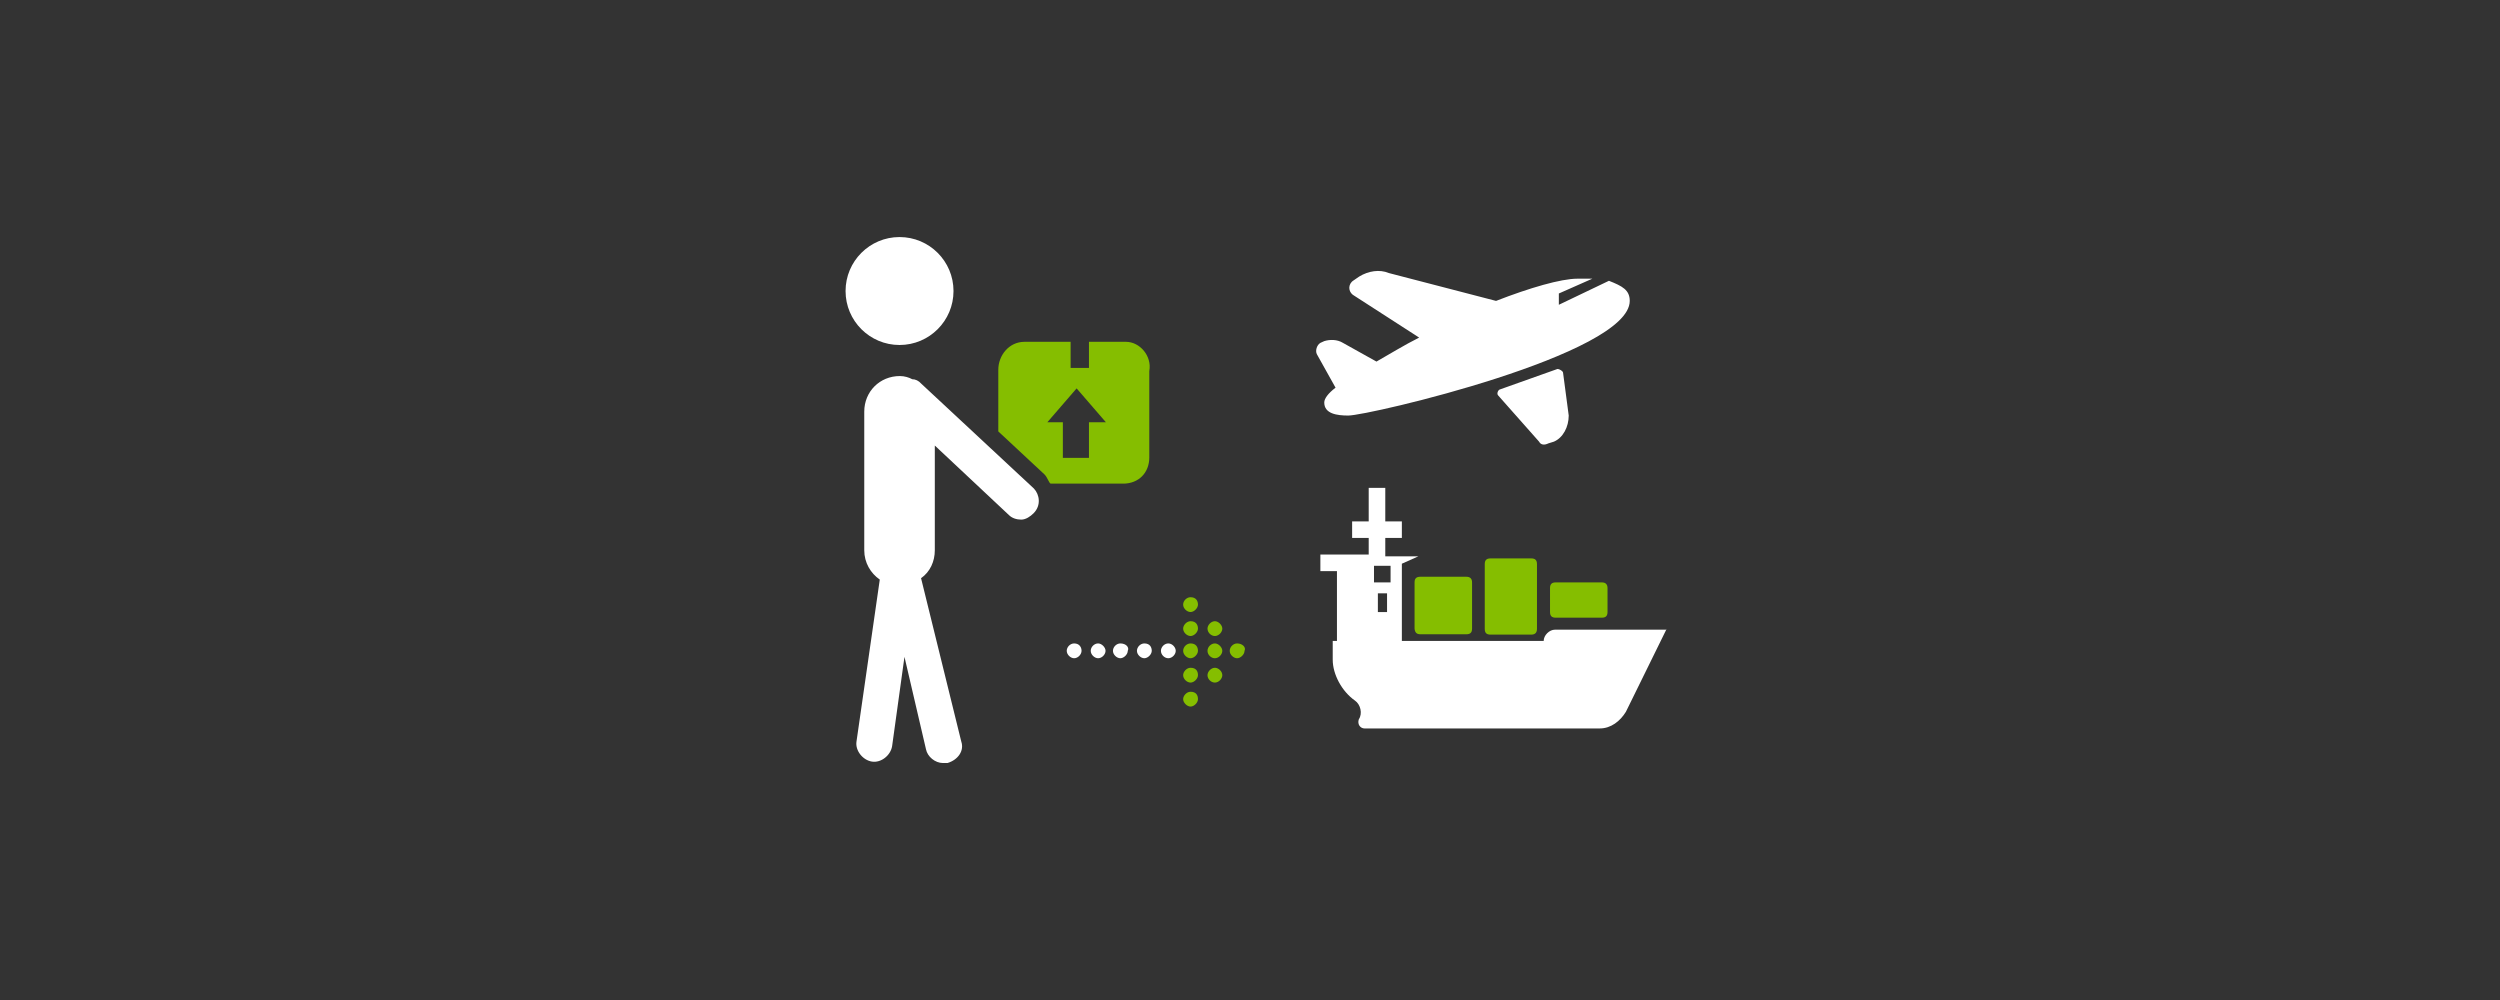 <?xml version="1.0" encoding="utf-8"?>
<!-- Generator: Adobe Illustrator 18.0.0, SVG Export Plug-In . SVG Version: 6.00 Build 0)  -->
<!DOCTYPE svg PUBLIC "-//W3C//DTD SVG 1.1//EN" "http://www.w3.org/Graphics/SVG/1.1/DTD/svg11.dtd">
<svg version="1.1" id="Layer_1" xmlns="http://www.w3.org/2000/svg" xmlns:xlink="http://www.w3.org/1999/xlink" x="0px" y="0px"
	 viewBox="-56.7 279.2 708.7 283.5" enable-background="new -56.7 279.2 708.7 283.5" xml:space="preserve">
<rect x="-56.7" y="279.2" width="708.7" height="283.5" fill="#333333" stroke="none"/>
<path fill="#85BE00" d="M262.5,376.1H252v7.4h-5.2v-7.4h-13.1c-4.4,0-7.4,3.9-7.4,7.9v17.5l13.1,12.2c0.9,0.9,1.3,2.6,1.8,2.6h20.5
	c4.4,0,7.4-3.1,7.4-7.4v-24.5C269.9,380.1,266.4,376.1,262.5,376.1z M252,398.9v10.1h-7.4v-10.1c-2.6,0-4.4,0-4.4,0l8.3-9.6l8.3,9.6
	C256.4,398.9,257.2,398.9,252,398.9z"/>
<circle fill="#FFFFFF" cx="198.3" cy="361.7" r="15.3"/>
<path fill="#FFFFFF" d="M236.3,424.7c-0.9,0.9-2.2,1.8-3.5,1.8c-1.3,0-2.6-0.4-3.5-1.3l-21-19.7v29.7c0,3.1-1.3,6.1-3.9,7.9
	l11.4,46.3c0.9,2.6-0.9,5.2-3.9,6.1c-0.4,0-0.9,0-1.3,0c-2.2,0-4.4-1.8-4.8-3.9l-6.1-26.2l-3.5,25.3c-0.4,2.6-3.1,4.8-5.7,4.4
	c-2.6-0.4-4.8-3.1-4.4-5.7l6.6-45.9c-2.6-1.8-4.4-4.8-4.4-8.3v-39.3c0-5.7,4.4-10.1,10.1-10.1c1.3,0,2.6,0.4,3.5,0.9
	c0.9,0,1.8,0.4,2.6,1.3l31.9,29.7C238,419.4,238.5,422.5,236.3,424.7z"/>
<g>
	<path fill="#85BE00" d="M280.8,461.6L280.8,461.6c-1.1,0-2.1,1-2.1,2.1s1.1,2.1,2.1,2.1s2.1-1.1,2.1-2.1S282.4,461.6,280.8,461.6
		L280.8,461.6z"/>
	<path fill="#85BE00" d="M280.8,468.5L280.8,468.5c-1.1,0-2.1,1.1-2.1,2.1c0,1.1,1.1,2.1,2.1,2.1s2.1-1.1,2.1-2.1
		C282.9,469.5,282.4,468.5,280.8,468.5L280.8,468.5z"/>
	<path fill="#85BE00" d="M280.8,475.3L280.8,475.3c-1.1,0-2.1,1.1-2.1,2.1c0,1,1.1,2.1,2.1,2.1s2.1-1.1,2.1-2.1
		C282.9,476.3,282.4,475.3,280.8,475.3L280.8,475.3z"/>
	<path fill="#85BE00" d="M280.8,448.5L280.8,448.5c-1.1,0-2.1,1-2.1,2.1s1.1,2.1,2.1,2.1s2.1-1.1,2.1-2.1S282.4,448.5,280.8,448.5
		L280.8,448.5z"/>
	<path fill="#85BE00" d="M294,461.6L294,461.6c-1.1,0-2.1,1-2.1,2.1s1.1,2.1,2.1,2.1s2.1-1.1,2.1-2.1
		C296.6,462.7,295.5,461.6,294,461.6L294,461.6z"/>
	<path fill="#85BE00" d="M287.7,455.3L287.7,455.3c-1.1,0-2.1,1.1-2.1,2.1c0,1.1,1,2.1,2.1,2.1s2.1-1.1,2.1-2.1
		C289.8,456.4,288.7,455.3,287.7,455.3L287.7,455.3z"/>
	<path fill="#85BE00" d="M287.7,468.5L287.7,468.5c-1.1,0-2.1,1.1-2.1,2.1c0,1.1,1,2.1,2.1,2.1s2.1-1.1,2.1-2.1
		C289.8,469.5,288.7,468.5,287.7,468.5L287.7,468.5z"/>
	<path fill="#85BE00" d="M287.7,461.6L287.7,461.6c-1.1,0-2.1,1-2.1,2.1s1,2.1,2.1,2.1s2.1-1.1,2.1-2.1S288.7,461.6,287.7,461.6
		L287.7,461.6z"/>
	<path fill="#FFFFFF" d="M247.8,461.6L247.8,461.6c-1.1,0-2.1,1-2.1,2.1s1.1,2.1,2.1,2.1c1.1,0,2.1-1.1,2.1-2.1
		S249.3,461.6,247.8,461.6L247.8,461.6z"/>
	<path fill="#FFFFFF" d="M274.5,461.6L274.5,461.6c-1.1,0-2.1,1-2.1,2.1s1,2.1,2.1,2.1s2.1-1.1,2.1-2.1S275.6,461.6,274.5,461.6
		L274.5,461.6z"/>
	<path fill="#FFFFFF" d="M267.7,461.6L267.7,461.6c-1.1,0-2.1,1-2.1,2.1s1.1,2.1,2.1,2.1s2.1-1.1,2.1-2.1S269.3,461.6,267.7,461.6
		L267.7,461.6z"/>
	<path fill="#FFFFFF" d="M260.9,461.6L260.9,461.6c-1.1,0-2.1,1-2.1,2.1s1.1,2.1,2.1,2.1c1,0,2.1-1.1,2.1-2.1
		C263.5,462.7,262.5,461.6,260.9,461.6L260.9,461.6z"/>
	<path fill="#FFFFFF" d="M254.6,461.6L254.6,461.6c-1.1,0-2.1,1-2.1,2.1s1.1,2.1,2.1,2.1c1.1,0,2.1-1.1,2.1-2.1
		S255.6,461.6,254.6,461.6L254.6,461.6z"/>
	<path fill="#85BE00" d="M280.8,455.3c-1.1,0-2.1,1.1-2.1,2.1c0,1.1,1.1,2.1,2.1,2.1s2.1-1.1,2.1-2.1
		C282.9,456.4,282.4,455.3,280.8,455.3L280.8,455.3z"/>
</g>
<g>
	<path fill="#FFFFFF" d="M405.3,364.5c0,15.2-74,32.5-79.8,32.5c-3.2,0-6.8-0.5-6.8-3.7c0-1.1,1.1-2.6,3.2-4.2l0,0l-5.3-9.5
		c-0.5-1,0-2.6,1-3.2l1.1-0.5c1.6-0.5,3.7-0.5,5.3,0.5l9.5,5.3c3.7-2.1,7.9-4.7,12.1-6.8L327,362.9c-1.6-1-1.6-3.2,0-4.2l1.6-1.1
		c2.6-1.6,5.8-2.1,8.4-1l30.4,7.9c9.5-3.7,18.4-6.3,23.1-6.3c1.6,0,2.6,0,4.2,0l-9.5,4.2v3.2l14.2-6.8
		C403.2,360.3,405.3,361.4,405.3,364.5z M368,391.3l11.6,13.1c0.5,1,1.6,1,2.6,0.5l1.6-0.5c2.6-1.1,4.2-4.2,4.2-7.4l-1.6-12.1
		c0-0.5-1-1.1-1.6-1.1l-16.3,5.8C368,389.7,367.5,390.8,368,391.3z"/>
	<g>
		<path fill="#FFFFFF" d="M415.8,457.4l-11.6,23.6c-1.6,2.6-4.2,4.7-7.4,4.7h-66.7c-1.1,0-2.1-1.1-1.6-2.6l0,0
			c1.1-1.6,0.5-4.2-1.1-5.3l0,0c-3.7-2.6-6.3-7.4-6.3-11.6v-5.3h59.8l0,0c0-1.6,1.6-3.2,3.2-3.2h31.5L415.8,457.4L415.8,457.4z"/>
		<path fill="#85BE00" d="M377.4,437.5h-11.6c-1.1,0-1.6,0.5-1.6,1.6v18.4c0,1.1,0.5,1.6,1.6,1.6h11.6c1,0,1.6-0.5,1.6-1.6v-18.4
			C379,438,378.5,437.5,377.4,437.5z"/>
		<path fill="#85BE00" d="M397.4,444.3h-13.1c-1.1,0-1.6,0.5-1.6,1.6v6.8c0,1.1,0.5,1.6,1.6,1.6h13.1c1.1,0,1.6-0.5,1.6-1.6v-6.8
			C399,444.8,398.4,444.3,397.4,444.3z"/>
		<path fill="#85BE00" d="M345.9,459h13.1c1.1,0,1.6-0.5,1.6-1.6v-13.1c0-1-0.5-1.6-1.6-1.6h-13.1c-1.1,0-1.6,0.5-1.6,1.6v13.1
			C344.4,458.5,344.9,459,345.9,459z"/>
		<path fill="#FFFFFF" d="M336,436.4v-4.7h4.7V427H336v-9.5h-4.7v9.5h-4.7v4.7h4.7v4.7h-13.7v4.7h4.7v23.1h18.4v-25.2l4.7-2.1H336
			V436.4z M336.5,452.7h-2.6v-5.3h2.6V452.7z M337.5,444.3h-4.7v-4.7h4.7V444.3z"/>
	</g>
</g>
</svg>
